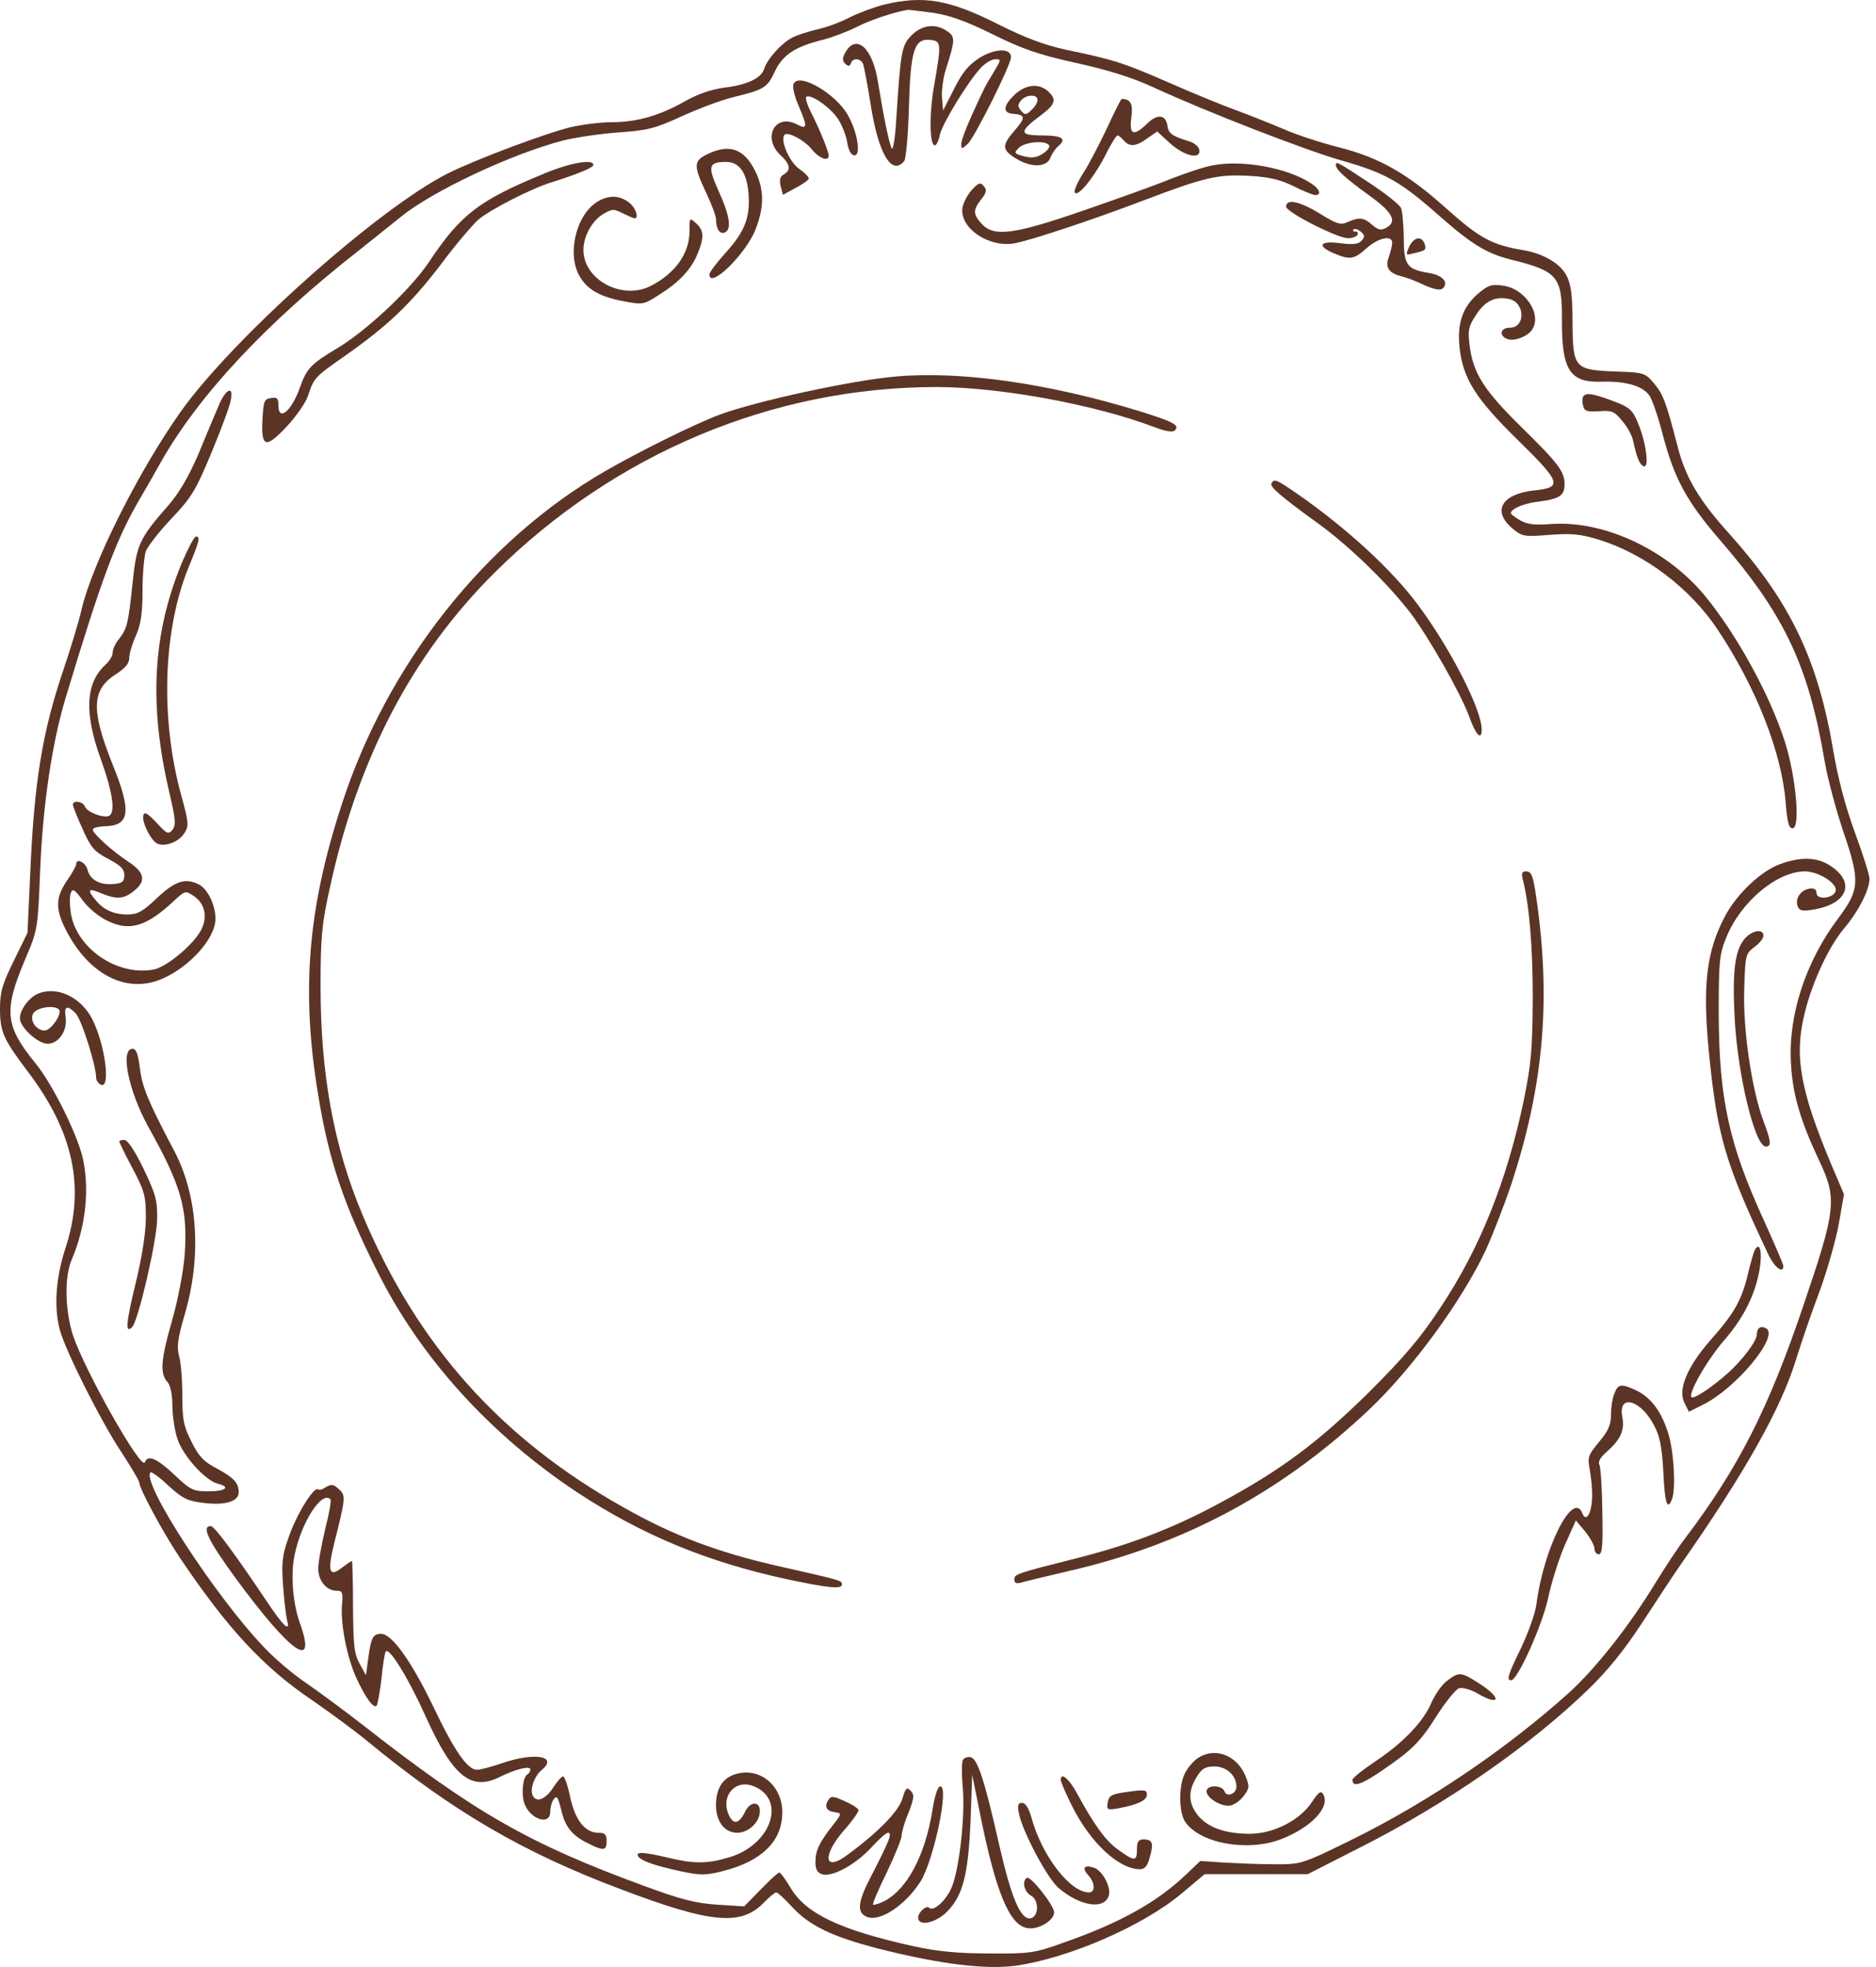 <?xml version="1.0" encoding="UTF-8"?> <svg xmlns="http://www.w3.org/2000/svg" width="62" height="65" viewBox="0 0 62 65" fill="none"><path d="M29.228 0.149C28.888 0.236 28.362 0.433 28.078 0.576C27.793 0.729 27.311 0.905 27.015 0.97C26.73 1.036 26.347 1.156 26.182 1.244C25.832 1.419 25.35 1.956 25.251 2.285C25.152 2.592 24.671 2.811 23.926 2.898C23.52 2.953 23.06 3.106 22.655 3.337C21.811 3.819 21.044 4.038 20.223 4.038C19.85 4.038 19.248 4.114 18.864 4.202C18.01 4.41 15.731 5.265 14.789 5.736C12.478 6.908 7.668 11.202 5.959 13.623C4.579 15.573 3.056 18.608 2.695 20.141C2.607 20.536 2.333 21.434 2.092 22.146C1.391 24.217 1.128 25.849 0.997 28.905L0.909 30.823L0.46 31.743C0.077 32.52 0 32.783 0 33.331C0 34.098 0.11 34.339 0.92 35.413C2.432 37.406 2.826 39.247 2.158 41.263C1.84 42.248 1.775 43.212 1.983 43.968C2.18 44.669 3.341 46.981 3.999 47.967C4.327 48.471 4.601 48.931 4.601 48.986C4.601 49.183 5.379 50.629 5.927 51.451C7.515 53.817 8.709 55.099 10.298 56.172C10.867 56.567 11.711 57.18 12.16 57.553C14.954 59.853 17.276 61.212 20.508 62.428C23.509 63.567 24.495 63.654 25.251 62.866C25.426 62.69 25.602 62.537 25.657 62.537C25.7 62.537 25.93 62.745 26.171 63.008C26.752 63.644 27.519 64.005 29.052 64.399C31.09 64.914 32.58 65.09 33.577 64.958C35.319 64.706 37.762 63.654 39.054 62.57L39.81 61.934H41.519H43.217L44.915 61.069C47.785 59.623 50.59 57.673 52.496 55.822C53.132 55.208 53.69 54.518 54.282 53.609C54.753 52.886 55.322 52.02 55.553 51.692C57.689 48.635 58.883 46.51 59.376 44.867C59.551 44.308 59.891 43.311 60.143 42.654C60.384 41.986 60.669 41 60.767 40.463L60.942 39.466L60.526 38.491C59.485 36.004 59.288 34.887 59.65 33.452C59.902 32.433 60.449 31.261 60.964 30.658C61.424 30.11 61.775 29.42 61.786 29.048C61.786 28.916 61.567 28.226 61.304 27.514C60.997 26.681 60.745 25.728 60.592 24.83C60.088 21.817 59.179 19.911 57.185 17.677C56.144 16.526 55.706 15.781 55.443 14.752C55.059 13.273 54.972 13.043 54.665 12.67C54.369 12.32 54.337 12.309 53.373 12.276C52.025 12.221 51.981 12.166 51.97 10.622C51.97 9.756 51.916 9.373 51.773 9.11C51.576 8.715 51.006 8.376 50.338 8.266C49.297 8.091 48.903 7.872 47.807 6.897C46.504 5.725 45.572 5.199 44.214 4.859C43.655 4.717 42.845 4.454 42.428 4.268C42.012 4.092 41.3 3.808 40.851 3.643C40.402 3.479 39.405 3.074 38.616 2.723C37.126 2.077 36.842 1.978 35.209 1.639C34.508 1.485 33.873 1.244 33.018 0.817C31.375 -0.016 30.531 -0.158 29.228 0.149ZM30.838 0.423C31.397 0.51 31.923 0.696 32.81 1.135C33.785 1.617 34.311 1.803 35.549 2.077C36.6 2.307 37.411 2.559 38.123 2.887C39.876 3.698 43.163 4.969 44.313 5.297C45.781 5.714 46.263 5.977 47.599 7.16C48.662 8.091 49.133 8.376 49.955 8.584C51.466 8.956 51.631 9.143 51.62 10.545C51.609 12.21 51.872 12.637 52.89 12.615C53.723 12.582 54.304 12.758 54.512 13.075C54.61 13.218 54.808 13.799 54.95 14.357C55.333 15.814 55.739 16.559 56.801 17.797C58.97 20.295 59.77 21.982 60.307 25.181C60.406 25.75 60.69 26.802 60.931 27.514C61.479 29.125 61.457 29.398 60.756 30.34C59.672 31.776 59.091 33.561 59.19 35.15C59.244 36.157 59.496 37.023 60.11 38.327C60.723 39.619 60.69 39.937 59.595 43.158C58.445 46.554 57.459 48.493 55.706 50.815C55.454 51.144 55.016 51.812 54.72 52.294C53.843 53.74 52.726 55.142 51.861 55.931C49.79 57.794 47.216 59.535 44.74 60.762C43.02 61.606 43.02 61.606 42.133 61.606C41.64 61.606 40.895 61.573 40.457 61.551L39.668 61.496L39.197 61.946C38.233 62.866 37.006 63.545 35.165 64.191C34.19 64.542 34.037 64.564 32.7 64.553C31.649 64.553 30.991 64.487 30.181 64.312C27.76 63.775 26.631 63.238 26.128 62.384C25.963 62.11 25.799 61.88 25.755 61.88C25.711 61.88 25.437 62.132 25.142 62.438L24.594 62.997L23.717 62.942C23.016 62.898 22.523 62.778 21.307 62.329C17.484 60.927 15.72 59.919 12.007 57.016C11.404 56.545 10.572 55.931 10.144 55.635C9.717 55.351 9.093 54.825 8.753 54.463C7.154 52.809 4.656 48.975 4.974 48.657C5.006 48.624 5.28 48.821 5.565 49.095C6.036 49.523 6.19 49.599 6.726 49.665C7.438 49.753 7.888 49.621 7.888 49.314C7.888 48.997 7.723 48.832 7.165 48.526C6.737 48.307 6.562 48.12 6.332 47.649C6.069 47.134 6.025 46.915 6.025 46.116C6.025 45.59 5.981 45.009 5.916 44.801C5.839 44.505 5.872 44.242 6.091 43.486C6.672 41.547 6.551 39.51 5.74 37.998C4.897 36.398 4.7 35.928 4.623 35.303C4.568 34.843 4.502 34.657 4.382 34.657C3.966 34.657 4.24 36.026 4.886 37.209C6.003 39.203 6.211 39.948 6.102 41.482C6.058 42.029 5.883 42.95 5.686 43.64C5.313 44.932 5.28 45.392 5.532 45.666C5.631 45.776 5.697 46.072 5.697 46.455C5.697 46.784 5.773 47.288 5.872 47.573C6.069 48.131 6.781 48.92 7.197 49.03C7.636 49.139 7.46 49.282 6.891 49.282C6.376 49.282 6.299 49.238 5.762 48.734C5.182 48.186 4.886 48.066 4.787 48.318C4.689 48.635 2.804 45.305 2.41 44.122C2.147 43.289 2.125 42.205 2.366 41.635C2.837 40.539 2.969 39.28 2.728 38.239C2.531 37.428 1.72 35.807 1.183 35.15C0.164 33.901 0.11 33.408 0.833 31.699C1.249 30.724 1.249 30.691 1.326 28.796C1.413 26.616 1.72 24.512 2.191 22.99C3.341 19.177 3.823 17.885 4.535 16.636C4.798 16.187 5.149 15.573 5.313 15.277C6.562 13.065 8.808 10.665 11.831 8.299C12.28 7.938 12.927 7.423 13.255 7.16C14.274 6.327 16.914 5.078 18.623 4.64C19.018 4.542 19.828 4.421 20.431 4.377C21.395 4.312 21.647 4.246 22.512 3.851C23.06 3.599 23.816 3.315 24.21 3.216C25.262 2.964 25.361 2.898 25.613 2.351C25.876 1.803 26.281 1.54 27.212 1.31C27.508 1.233 28.001 1.047 28.308 0.894C28.746 0.664 29.611 0.379 30.017 0.324C30.049 0.324 30.422 0.368 30.838 0.423Z" fill="#5C3426"></path><path d="M30.126 1.167C29.798 1.496 29.765 1.693 29.622 3.917C29.589 4.541 29.513 4.99 29.469 4.903C29.381 4.727 29.206 3.873 29.02 2.734C28.845 1.572 28.286 1.079 27.924 1.759C27.837 1.923 27.837 2.011 27.935 2.109C28.034 2.197 28.089 2.197 28.122 2.087C28.187 1.901 28.45 1.923 28.527 2.12C28.56 2.219 28.669 2.799 28.768 3.413C29.02 5.067 29.469 5.834 29.885 5.319C29.94 5.253 30.017 4.443 30.039 3.533C30.093 1.649 30.214 1.255 30.762 1.321C31.112 1.364 31.112 1.441 30.871 2.832C30.707 3.752 30.718 4.804 30.893 4.804C30.948 4.804 31.024 4.651 31.057 4.465C31.145 4.081 31.967 2.734 32.405 2.252C32.558 2.087 32.777 1.956 32.898 1.956C33.095 1.956 33.084 1.978 32.854 2.361C32.547 2.865 32.525 2.909 32.109 3.829C31.923 4.235 31.77 4.651 31.77 4.749C31.77 4.936 31.78 4.936 31.978 4.76C32.208 4.552 33.413 2.142 33.413 1.89C33.413 1.583 32.887 1.594 32.372 1.912C32 2.153 31.802 2.394 31.529 2.942L31.167 3.654L31.134 3.238C31.112 3.008 31.167 2.591 31.255 2.306C31.572 1.321 31.572 1.211 31.309 1.036C30.926 0.762 30.477 0.817 30.126 1.167Z" fill="#5C3426"></path><path d="M26.226 2.778C26.182 2.865 26.259 3.194 26.391 3.49C26.697 4.202 26.686 4.3 26.325 4.103C25.602 3.742 25.186 4.563 25.799 5.133C26.117 5.429 26.15 5.626 25.898 5.768C25.777 5.834 25.755 5.944 25.799 6.152L25.876 6.437L26.303 6.206C26.533 6.086 26.73 5.944 26.73 5.9C26.73 5.845 26.588 5.703 26.401 5.571C26.095 5.352 25.788 4.662 25.919 4.465C26.007 4.322 26.588 4.629 26.84 4.947C27.07 5.231 27.387 5.352 27.387 5.144C27.387 5.001 27.081 4.256 26.818 3.742C26.686 3.49 26.61 3.249 26.642 3.205C26.774 3.084 27.431 3.533 27.694 3.928C27.826 4.125 27.968 4.487 28.001 4.717C28.045 4.98 28.132 5.133 28.242 5.133C28.461 5.133 28.341 4.366 28.023 3.807C27.617 3.084 26.38 2.372 26.226 2.778Z" fill="#5C3426"></path><path d="M33.5 3.161C33.139 3.522 33.139 3.741 33.5 3.763C33.895 3.796 33.895 3.895 33.533 4.311C33.106 4.804 33.106 4.946 33.566 5.231C34.07 5.549 34.596 5.538 34.716 5.209C34.771 5.067 34.892 4.892 34.99 4.815C35.264 4.585 35.089 4.475 34.443 4.475C33.665 4.475 33.665 4.355 34.431 3.785C34.881 3.446 34.925 3.281 34.64 3.018C34.322 2.734 33.873 2.788 33.5 3.161ZM34.289 3.303C34.289 3.391 34.202 3.533 34.081 3.643C33.906 3.807 33.873 3.807 33.741 3.654C33.632 3.522 33.632 3.457 33.741 3.325C33.906 3.117 34.289 3.106 34.289 3.303ZM34.672 4.804C34.705 4.859 34.618 4.979 34.464 5.078C34.267 5.209 34.103 5.231 33.851 5.166C33.511 5.078 33.5 5.056 33.676 4.881C33.884 4.684 34.563 4.629 34.672 4.804Z" fill="#5C3426"></path><path d="M36.59 4.223C36.338 4.749 35.998 5.418 35.812 5.702C35.626 5.987 35.494 6.283 35.516 6.349C35.582 6.557 36.119 5.921 36.513 5.166C36.699 4.782 36.896 4.475 36.929 4.475C36.973 4.475 37.061 4.552 37.137 4.64C37.324 4.859 37.543 4.848 37.915 4.574L38.244 4.344L38.671 4.738C39.153 5.166 39.701 5.286 39.635 4.946C39.613 4.837 39.449 4.705 39.274 4.662C38.737 4.497 38.616 4.41 38.583 4.158C38.529 3.785 38.255 3.752 37.915 4.081C37.466 4.519 37.313 4.464 37.389 3.884C37.455 3.435 37.367 3.27 37.072 3.27C37.05 3.27 36.831 3.698 36.59 4.223Z" fill="#5C3426"></path><path d="M23.367 5.1C22.918 5.319 22.918 5.483 23.334 6.36C23.509 6.732 23.663 7.137 23.663 7.236C23.663 7.554 23.783 7.751 23.948 7.685C24.189 7.598 24.123 7.127 23.75 6.316C23.378 5.483 23.411 5.352 24.002 5.352C24.43 5.352 24.682 5.702 24.736 6.382C24.802 7.181 24.616 7.652 23.98 8.353C23.685 8.682 23.444 9 23.444 9.066C23.444 9.58 24.671 8.375 24.977 7.565C25.24 6.875 25.251 6.36 25.032 5.812C24.66 4.936 24.145 4.716 23.367 5.1Z" fill="#5C3426"></path><path d="M18.01 5.725C15.819 6.624 15.227 7.084 14.175 8.661C13.573 9.559 12.138 10.907 11.163 11.498C10.276 12.024 10.133 12.178 9.914 12.802C9.64 13.58 9.202 13.952 9.202 13.394C9.202 13.164 9.158 13.12 8.961 13.153C8.731 13.185 8.709 13.262 8.676 13.832C8.621 14.796 8.775 14.84 9.476 14.095C9.794 13.755 10.122 13.284 10.188 13.054C10.374 12.495 10.407 12.452 11.382 11.772C12.806 10.775 13.562 10.052 14.537 8.782C15.041 8.102 15.622 7.423 15.808 7.259C16.191 6.93 17.604 6.207 18.24 6.021C19.105 5.747 19.609 5.539 19.609 5.451C19.609 5.243 18.864 5.375 18.01 5.725Z" fill="#5C3426"></path><path d="M40.095 5.461C39.821 5.505 39.208 5.713 38.725 5.9C38.243 6.097 36.94 6.568 35.822 6.951C33.511 7.751 32.854 7.839 32.448 7.4C32.153 7.083 32.153 6.94 32.426 6.59C32.602 6.371 32.624 6.272 32.514 6.152C32.404 6.02 32.35 6.031 32.142 6.25C31.999 6.393 31.857 6.656 31.813 6.842C31.681 7.521 32.689 8.211 33.555 8.036C34.19 7.904 36.184 7.236 37.794 6.623C39.843 5.845 40.248 5.757 41.289 5.812C41.924 5.845 42.308 5.933 42.746 6.152C43.075 6.316 43.403 6.447 43.469 6.447C43.688 6.447 43.611 6.239 43.337 6.064C42.56 5.549 41.081 5.275 40.095 5.461Z" fill="#5C3426"></path><path d="M44.149 5.451C44.149 5.604 44.433 5.867 45.266 6.47C46.044 7.028 46.186 7.335 45.803 7.532C45.649 7.62 45.54 7.598 45.354 7.434C45.069 7.182 44.926 7.171 44.543 7.335C44.313 7.445 44.192 7.412 43.623 7.061C42.944 6.645 42.505 6.557 42.505 6.831C42.505 7.007 44.192 7.872 44.554 7.872C44.685 7.872 44.828 7.817 44.861 7.762C44.894 7.697 44.872 7.653 44.795 7.653C44.718 7.653 44.696 7.62 44.729 7.587C44.773 7.543 44.872 7.576 44.97 7.653C45.102 7.762 45.113 7.828 45.003 7.949C44.904 8.069 44.729 8.091 44.291 8.036C43.612 7.949 43.502 8.124 44.094 8.376C44.62 8.595 44.751 8.573 45.167 8.201C45.562 7.85 46.011 7.762 46.011 8.025C46.011 8.113 45.956 8.321 45.901 8.485C45.77 8.836 45.89 9.022 46.318 9.132C46.471 9.165 46.822 9.296 47.084 9.428C47.413 9.57 47.61 9.603 47.687 9.526C47.884 9.329 47.676 9.099 47.238 9.022C46.493 8.902 46.394 8.77 46.394 7.85C46.383 7.412 46.351 6.963 46.296 6.864C46.252 6.766 45.814 6.415 45.321 6.086C44.192 5.341 44.149 5.319 44.149 5.451Z" fill="#5C3426"></path><path d="M19.741 6.667C19.029 7.105 18.722 8.431 19.171 9.154C19.423 9.581 19.862 9.822 20.661 9.965C21.242 10.074 21.286 10.063 21.779 9.745C22.458 9.318 22.841 8.902 23.049 8.398C23.279 7.85 23.269 7.62 23.006 7.379C22.787 7.182 22.787 7.193 22.787 7.642C22.787 8.376 22.316 9.033 21.505 9.45C20.552 9.932 19.281 9.242 19.281 8.256C19.281 7.806 19.577 7.281 19.938 7.072C20.234 6.897 20.289 6.897 20.585 7.051C20.771 7.138 20.935 7.215 20.979 7.215C21.11 7.215 21.023 6.908 20.848 6.744C20.519 6.448 20.135 6.426 19.741 6.667Z" fill="#5C3426"></path><path d="M46.57 8.157C46.449 8.441 46.449 8.441 46.745 8.365C47.128 8.277 47.15 8.255 47.074 8.036C46.964 7.784 46.723 7.839 46.57 8.157Z" fill="#5C3426"></path><path d="M48.826 9.723C48.333 10.161 48.158 10.687 48.235 11.464C48.344 12.505 48.76 13.162 50.141 14.521C51.609 15.956 51.653 16.109 50.688 16.208C49.626 16.328 49.308 16.887 49.976 17.457C50.305 17.731 50.36 17.742 51.203 17.676C51.937 17.621 52.222 17.643 52.858 17.84C54.369 18.311 55.859 19.44 56.769 20.809C58.05 22.737 58.883 24.873 59.014 26.517C59.069 27.174 59.113 27.371 59.244 27.371C59.507 27.371 59.354 25.662 58.992 24.523C58.499 22.978 57.437 21.039 56.385 19.735C55.147 18.202 53.066 17.205 51.302 17.314C50.557 17.369 50.382 17.325 49.965 17.008C49.812 16.876 50.283 16.646 50.809 16.581C51.532 16.493 51.707 16.383 51.707 16.011C51.707 15.584 51.521 15.332 50.283 14.116C49.023 12.878 48.673 12.319 48.563 11.366C48.508 10.906 48.541 10.763 48.793 10.391C49.089 9.931 49.44 9.777 49.9 9.887C50.404 10.018 50.415 10.829 49.9 10.829C49.571 10.829 49.527 11.114 49.845 11.213C50.064 11.278 50.491 11.114 50.634 10.895C50.973 10.391 50.404 9.536 49.67 9.438C49.275 9.383 49.177 9.427 48.826 9.723Z" fill="#5C3426"></path><path d="M29.633 12.44C28.176 12.56 24.966 13.261 23.762 13.71C22.951 14.017 21.11 14.926 19.993 15.573C16.027 17.862 12.796 21.948 11.295 26.582C10.166 30.033 9.947 32.772 10.517 36.19C10.867 38.348 11.361 39.816 12.489 42.051C13.913 44.888 16.203 47.408 19.073 49.314C21.22 50.727 23.367 51.614 25.996 52.184C27.388 52.48 27.826 52.524 27.826 52.359C27.826 52.228 27.826 52.228 25.69 51.746C23.685 51.286 22.239 50.738 20.596 49.807C16.542 47.528 13.803 44.461 11.985 40.156C11.032 37.899 10.594 35.5 10.594 32.575C10.594 30.964 10.637 30.526 10.9 29.343C11.832 25.049 13.628 21.62 16.356 18.914C20.322 14.981 25.547 12.79 30.948 12.79C33.051 12.79 36.195 13.371 38.156 14.116C38.529 14.258 38.759 14.291 38.825 14.225C39 14.05 38.792 13.94 37.63 13.579C34.662 12.67 31.77 12.253 29.633 12.44Z" fill="#5C3426"></path><path d="M7.241 13.371C7.131 13.634 6.825 14.346 6.573 14.97C6.233 15.759 5.926 16.285 5.554 16.712C4.601 17.797 4.513 17.994 4.382 19.265C4.239 20.601 4.207 20.765 3.933 21.116C3.812 21.258 3.724 21.456 3.724 21.565C3.724 21.664 3.626 21.839 3.494 21.959C2.826 22.562 2.771 23.559 3.341 25.114C3.735 26.21 3.823 26.878 3.593 26.966C3.385 27.032 2.87 26.834 2.804 26.648C2.739 26.484 2.41 26.429 2.41 26.593C2.41 26.648 2.552 27.01 2.728 27.393C3.001 28.007 3.111 28.138 3.571 28.379C3.987 28.598 4.108 28.719 4.108 28.916C4.108 29.135 4.042 29.19 3.757 29.212C3.308 29.256 2.98 29.08 2.892 28.741C2.826 28.489 2.519 28.346 2.519 28.554C2.519 28.609 2.377 28.872 2.191 29.135C1.84 29.661 1.829 30.044 2.169 30.712C2.914 32.191 4.163 32.849 5.335 32.356C6.266 31.961 7.121 31.008 7.121 30.362C7.121 29.913 6.869 29.387 6.584 29.234C6.135 29.003 5.795 29.102 5.192 29.672C4.721 30.121 4.546 30.22 4.217 30.22C3.757 30.22 3.418 30.066 3.155 29.738C2.87 29.398 2.914 29.332 3.341 29.518C3.856 29.727 4.086 29.716 4.426 29.442C4.831 29.124 4.787 28.839 4.261 28.489C3.724 28.138 3.067 27.547 3.067 27.415C3.067 27.36 3.232 27.317 3.44 27.305C4.294 27.294 4.36 26.834 3.724 25.268C3.001 23.46 3.023 22.792 3.834 22.277C4.141 22.08 4.272 21.927 4.272 21.74C4.272 21.598 4.371 21.269 4.491 21.006C4.656 20.634 4.71 20.283 4.71 19.517C4.71 18.969 4.765 18.377 4.82 18.213C4.886 18.049 5.269 17.556 5.674 17.128C6.332 16.438 6.474 16.197 6.989 14.959C7.307 14.192 7.592 13.426 7.624 13.239C7.734 12.735 7.471 12.834 7.241 13.371ZM3.549 30.428C4.283 30.789 4.842 30.625 5.773 29.748C6.113 29.431 6.135 29.431 6.398 29.606C6.748 29.836 6.858 30.241 6.682 30.658C6.485 31.14 5.532 31.95 5.083 32.038C3.856 32.268 2.487 31.315 2.333 30.121C2.3 29.88 2.3 29.595 2.344 29.497C2.399 29.354 2.476 29.398 2.728 29.748C2.914 30 3.264 30.296 3.549 30.428Z" fill="#5C3426"></path><path d="M52.321 13.108C52.288 13.163 52.288 13.294 52.321 13.415C52.364 13.59 52.452 13.612 52.846 13.59C53.263 13.557 53.35 13.59 53.602 13.897C53.767 14.083 53.931 14.379 53.964 14.532C54.095 15.135 54.194 15.365 54.325 15.409C54.523 15.475 54.391 14.565 54.117 13.941C53.953 13.546 53.843 13.448 53.306 13.251C52.638 12.999 52.408 12.966 52.321 13.108Z" fill="#5C3426"></path><path d="M42.023 15.967C41.947 16.077 42.297 16.384 43.601 17.326C44.62 18.071 45.868 19.287 46.602 20.24C47.216 21.05 48.257 22.88 48.552 23.669C48.771 24.293 48.969 24.49 48.969 24.107C48.969 23.45 47.928 21.412 46.854 19.977C46 18.827 44.51 17.457 42.889 16.329C42.176 15.836 42.111 15.814 42.023 15.967Z" fill="#5C3426"></path><path d="M6.025 18.564C5.039 20.93 4.908 23.285 5.609 26.243C5.806 27.087 5.817 27.273 5.697 27.426C5.565 27.58 5.511 27.558 5.171 27.185C4.864 26.857 4.766 26.813 4.733 26.955C4.689 27.185 4.996 27.799 5.215 27.886C5.478 27.985 5.905 27.821 6.091 27.536C6.245 27.295 6.245 27.207 5.982 26.254C5.291 23.712 5.39 20.788 6.245 18.717C6.595 17.863 6.628 17.731 6.475 17.731C6.42 17.731 6.223 18.104 6.025 18.564Z" fill="#5C3426"></path><path d="M58.861 28.544C58.215 28.763 57.393 29.541 56.999 30.297C56.396 31.447 56.265 32.565 56.473 34.723C56.747 37.527 57.01 38.425 58.423 41.416C58.631 41.876 58.938 42.117 58.938 41.832C58.938 41.778 58.642 41.098 58.292 40.321C57.141 37.812 56.813 36.311 56.802 33.507C56.802 31.754 56.824 31.535 57.054 30.976C57.525 29.804 58.73 28.796 59.65 28.796C60.088 28.796 60.713 29.18 60.669 29.431C60.625 29.683 60.033 29.76 60.033 29.508C60.033 29.388 59.957 29.344 59.803 29.366C59.508 29.41 59.321 29.694 59.409 29.946C59.475 30.1 59.562 30.122 59.946 30.056C61.096 29.859 61.337 29.125 60.439 28.577C60.023 28.325 59.508 28.314 58.861 28.544Z" fill="#5C3426"></path><path d="M50.327 29.059C50.546 29.935 50.656 31.283 50.656 33.014C50.645 34.712 50.601 35.172 50.36 36.355C49.801 39.028 48.903 41.263 47.61 43.202C46.942 44.221 46.405 44.845 45.255 45.995C43.568 47.66 42.33 48.581 40.38 49.632C38.835 50.476 37.389 51.035 35.614 51.484C33.577 51.998 33.522 52.02 33.522 52.196C33.522 52.305 33.588 52.338 33.719 52.305C33.818 52.272 34.552 52.097 35.34 51.911C39.164 51.035 42.406 49.282 45.288 46.543C46.701 45.196 48.322 42.972 49.1 41.317C49.33 40.813 49.713 39.828 49.954 39.115C50.984 35.971 51.247 33.222 50.82 30.001C50.677 28.938 50.634 28.796 50.425 28.796C50.305 28.796 50.272 28.862 50.327 29.059Z" fill="#5C3426"></path><path d="M57.634 31.053C57.338 31.436 57.25 32.105 57.327 33.605C57.415 35.468 57.995 37.889 58.357 37.889C58.554 37.889 58.532 37.713 58.28 37.045C57.897 36.026 57.601 34.032 57.645 32.707C57.678 31.557 57.689 31.513 57.984 31.294C58.149 31.173 58.28 31.009 58.28 30.921C58.28 30.669 57.875 30.746 57.634 31.053Z" fill="#5C3426"></path><path d="M1.249 32.838C0.953 32.969 0.657 33.375 0.657 33.649C0.657 33.944 1.249 34.492 1.577 34.492C1.939 34.492 2.235 34.054 2.169 33.616C2.114 33.243 2.213 33.199 2.498 33.484C2.695 33.681 3.177 35.215 3.177 35.609C3.177 35.708 3.254 35.807 3.341 35.85C3.67 35.971 3.462 34.481 3.045 33.67C2.662 32.937 1.873 32.575 1.249 32.838ZM1.972 33.429C1.972 33.638 1.654 34.054 1.479 34.054C1.194 34.054 0.975 33.725 1.095 33.495C1.227 33.254 1.972 33.188 1.972 33.429Z" fill="#5C3426"></path><path d="M3.944 37.724C3.944 37.757 4.141 38.162 4.382 38.612C4.776 39.356 4.82 39.521 4.82 40.222C4.82 40.726 4.7 41.515 4.481 42.413C4.163 43.727 4.13 44.1 4.371 43.848C4.568 43.651 5.182 41.011 5.193 40.299C5.204 39.674 5.149 39.466 4.744 38.623C4.459 38.031 4.218 37.669 4.108 37.669C4.021 37.669 3.944 37.691 3.944 37.724Z" fill="#5C3426"></path><path d="M58.007 41.284C57.963 41.35 57.864 41.701 57.776 42.062C57.568 42.961 57.316 43.399 56.539 44.275C55.75 45.173 55.443 45.929 55.673 46.367L55.816 46.652L56.276 46.422C57.371 45.886 58.795 44.166 58.379 43.903C58.193 43.793 58.061 43.881 58.061 44.1C58.061 44.319 57.579 44.954 57.086 45.392C56.55 45.864 55.969 46.247 55.903 46.17C55.783 46.05 56.418 44.943 56.977 44.297C57.623 43.552 57.996 42.807 58.149 41.975C58.248 41.405 58.171 41.022 58.007 41.284Z" fill="#5C3426"></path><path d="M53.351 46.06C53.285 46.214 53.241 46.531 53.241 46.761C53.241 47.079 53.154 47.287 52.847 47.649C52.485 48.087 52.463 48.153 52.54 48.569C52.584 48.81 52.628 49.215 52.617 49.478C52.606 50.004 52.419 50.322 52.299 50.015C51.992 49.215 51.017 51.154 50.776 53.017C50.743 53.301 50.513 53.937 50.283 54.43C49.834 55.35 49.779 55.525 49.944 55.525C50.152 55.525 50.952 53.751 51.16 52.831C51.269 52.305 51.521 51.505 51.718 51.056L52.08 50.245L52.387 50.607C52.551 50.815 52.693 51.067 52.693 51.165C52.693 51.275 52.759 51.362 52.836 51.362C52.956 51.362 52.978 51.056 52.956 49.949C52.945 49.172 52.901 48.47 52.858 48.405C52.803 48.317 52.891 48.153 53.099 47.977C53.559 47.572 53.701 47.265 53.614 46.816C53.471 46.038 54.238 46.258 54.676 47.123C54.862 47.474 54.928 47.846 54.972 48.646C55.016 49.664 55.103 49.938 55.257 49.544C55.388 49.215 55.323 47.999 55.147 47.408C54.928 46.674 54.578 46.192 54.085 45.951C53.57 45.71 53.471 45.732 53.351 46.06Z" fill="#5C3426"></path><path d="M10.736 49.161C10.648 49.226 10.55 49.248 10.506 49.215C10.363 49.128 9.772 50.092 9.531 50.826C9.323 51.406 9.301 51.669 9.356 52.403C9.388 52.885 9.454 53.4 9.487 53.543C9.607 53.97 9.356 53.729 8.808 52.907C7.767 51.352 7.088 50.431 6.967 50.431C6.65 50.431 6.869 50.892 7.778 52.14C9.597 54.616 10.473 55.241 9.925 53.674C9.673 52.995 9.597 52.009 9.739 51.373C9.969 50.278 10.637 49.259 10.922 49.544C10.955 49.577 10.878 50.026 10.747 50.53C10.626 51.045 10.517 51.626 10.517 51.834C10.517 52.239 10.791 52.568 11.13 52.568C11.316 52.568 11.338 52.633 11.306 53.006C11.24 53.63 11.47 54.781 11.777 55.449C12.072 56.095 12.346 56.468 12.445 56.369C12.478 56.336 12.554 55.931 12.609 55.46C12.653 55 12.719 54.594 12.752 54.572C12.872 54.441 13.496 55.449 14.077 56.741C14.964 58.702 15.567 59.195 16.509 58.724C17.035 58.461 17.528 58.341 17.528 58.472C17.528 58.527 17.484 58.604 17.429 58.637C17.276 58.735 17.221 59.261 17.331 59.601C17.517 60.116 18.185 60.346 18.185 59.874C18.185 59.59 18.349 59.294 18.426 59.425C18.459 59.48 18.514 59.666 18.558 59.853C18.678 60.357 18.908 60.652 19.39 60.893C19.949 61.178 20.048 61.167 20.048 60.839C20.048 60.62 19.993 60.565 19.774 60.565C19.335 60.565 19.007 60.148 18.843 59.382C18.766 59.009 18.656 58.702 18.613 58.702C18.558 58.702 18.404 58.878 18.273 59.086C18.01 59.48 17.703 59.59 17.594 59.305C17.517 59.097 17.67 58.681 17.9 58.494C18.459 58.034 17.681 57.892 16.597 58.264C16.246 58.385 15.874 58.483 15.764 58.483C15.447 58.483 15.008 57.848 14.296 56.347C13.584 54.879 12.949 53.992 12.598 53.992C12.324 53.992 12.259 54.123 12.171 54.802L12.094 55.361L11.886 54.978C11.7 54.649 11.678 54.364 11.667 53.083C11.667 52.261 11.645 51.582 11.634 51.582C11.612 51.582 11.47 51.68 11.306 51.801C10.878 52.14 10.812 51.932 11.053 50.968C11.415 49.533 11.426 49.434 11.229 49.237C11.021 49.04 10.966 49.029 10.736 49.161Z" fill="#5C3426"></path><path d="M47.818 55.548C47.654 55.668 47.435 55.986 47.315 56.249C47.052 56.884 46.383 57.585 45.463 58.199C45.036 58.484 44.696 58.758 44.696 58.812C44.696 59.075 44.97 58.987 45.649 58.527C46.69 57.815 46.931 57.574 47.512 56.654C47.797 56.216 48.114 55.822 48.224 55.789C48.333 55.756 48.607 55.833 48.815 55.953C49.582 56.402 49.648 56.117 48.892 55.635C48.279 55.241 48.213 55.241 47.818 55.548Z" fill="#5C3426"></path><path d="M39.569 58.111C39.438 58.199 39.252 58.418 39.164 58.593C38.945 59.009 38.956 59.897 39.175 60.214C39.668 60.915 41.212 61.2 42.319 60.784C43.327 60.401 43.973 59.721 43.732 59.294C43.655 59.163 43.579 59.217 43.36 59.546C42.965 60.149 42.089 60.598 41.311 60.598C40.5 60.598 39.942 60.401 39.602 60.006C39.273 59.601 39.252 59.206 39.547 58.724C39.722 58.44 39.832 58.374 40.139 58.374C40.533 58.374 40.862 58.67 40.862 59.042C40.862 59.283 40.544 59.404 40.468 59.196C40.38 58.976 39.876 58.976 39.876 59.196C39.876 59.415 40.358 59.71 40.654 59.666C40.785 59.645 40.993 59.502 41.103 59.349C41.3 59.086 41.3 59.031 41.158 58.681C40.873 57.99 40.128 57.717 39.569 58.111Z" fill="#5C3426"></path><path d="M31.824 58.155C31.78 58.232 31.78 58.615 31.813 59.01C31.912 59.952 31.704 61.803 31.441 62.395C31.255 62.822 30.838 63.184 30.707 63.041C30.608 62.954 30.345 63.195 30.345 63.37C30.345 63.677 30.948 63.545 31.32 63.151C31.824 62.625 31.999 61.946 32.076 60.182L32.131 58.648L32.372 59.853C32.909 62.548 33.369 63.655 33.982 63.72C34.344 63.764 34.837 63.458 34.837 63.195C34.837 62.965 34.059 61.979 33.938 62.055C33.763 62.165 33.851 62.526 34.081 62.647C34.344 62.8 34.333 63.337 34.059 63.392C33.73 63.447 33.424 62.712 33.029 60.993C32.536 58.813 32.306 58.111 32.076 58.068C31.977 58.046 31.868 58.09 31.824 58.155Z" fill="#5C3426"></path><path d="M24.353 58.615C23.893 58.736 23.663 59.086 23.663 59.656C23.663 60.193 23.948 60.565 24.364 60.565C24.715 60.565 25.076 60.248 25.109 59.908C25.153 59.524 24.813 59.492 24.627 59.864C24.43 60.269 24.243 60.313 24.09 59.984C23.805 59.36 24.287 58.791 24.89 59.02C26.007 59.448 25.503 60.959 24.101 61.376C23.378 61.595 22.929 61.595 22.074 61.387C21.275 61.2 21.001 61.179 21.088 61.343C21.198 61.496 21.625 61.65 22.491 61.836C23.159 61.978 23.323 61.978 23.915 61.825C25.186 61.496 25.854 60.839 25.854 59.886C25.854 59.02 25.131 58.407 24.353 58.615Z" fill="#5C3426"></path><path d="M35.056 58.812C35.056 58.877 35.22 59.261 35.417 59.655C36.02 60.882 36.973 61.77 37.674 61.77C37.838 61.77 37.926 61.66 38.002 61.364C38.134 60.904 38.09 60.784 37.783 60.784C37.63 60.784 37.575 60.86 37.575 61.112C37.575 61.518 37.499 61.518 36.951 61.123C36.535 60.827 36.151 60.291 35.593 59.261C35.34 58.79 35.056 58.549 35.056 58.812Z" fill="#5C3426"></path><path d="M29.819 59.448C29.699 59.853 29.02 60.554 28.001 61.299C27.245 61.869 27.157 61.343 27.88 60.499C28.154 60.193 28.373 59.886 28.373 59.82C28.373 59.766 28.176 59.634 27.924 59.525C27.541 59.349 27.464 59.338 27.377 59.481C27.234 59.7 27.311 59.853 27.596 59.886C27.826 59.919 27.826 59.93 27.519 60.324C27.07 60.894 26.949 61.157 26.949 61.54C26.949 61.77 27.015 61.891 27.168 61.935C27.497 62.044 28.275 61.617 28.79 61.058C29.042 60.784 29.283 60.565 29.348 60.565C29.502 60.565 29.381 60.85 28.812 61.956C28.329 62.877 28.297 63.227 28.691 63.359C29.129 63.49 29.94 62.931 30.422 62.176C30.86 61.474 31.375 59.032 31.079 59.032C30.992 59.032 30.893 59.327 30.816 59.82C30.575 61.31 29.984 62.428 29.228 62.822C29.053 62.91 28.877 62.964 28.855 62.942C28.823 62.92 29.031 62.438 29.305 61.88C29.578 61.31 29.797 60.762 29.797 60.664C29.797 60.554 29.896 60.204 30.028 59.897C30.214 59.415 30.225 59.305 30.093 59.174C29.962 59.042 29.929 59.086 29.819 59.448Z" fill="#5C3426"></path><path d="M37.083 59.24C36.732 59.294 36.633 59.36 36.611 59.568C36.568 59.809 36.59 59.82 36.973 59.755C37.608 59.634 37.904 59.492 37.904 59.305C37.904 59.13 37.816 59.13 37.083 59.24Z" fill="#5C3426"></path><path d="M33.675 59.929C33.785 60.51 34.618 62.087 34.99 62.394C35.702 62.996 36.491 63.117 36.644 62.646C36.732 62.372 36.436 61.802 36.14 61.715C35.834 61.616 35.746 61.726 35.965 61.967C36.195 62.219 36.206 62.536 35.987 62.536C35.362 62.536 34.42 61.309 34.081 60.039C33.993 59.743 33.895 59.578 33.774 59.578C33.643 59.578 33.621 59.655 33.675 59.929Z" fill="#5C3426"></path></svg> 